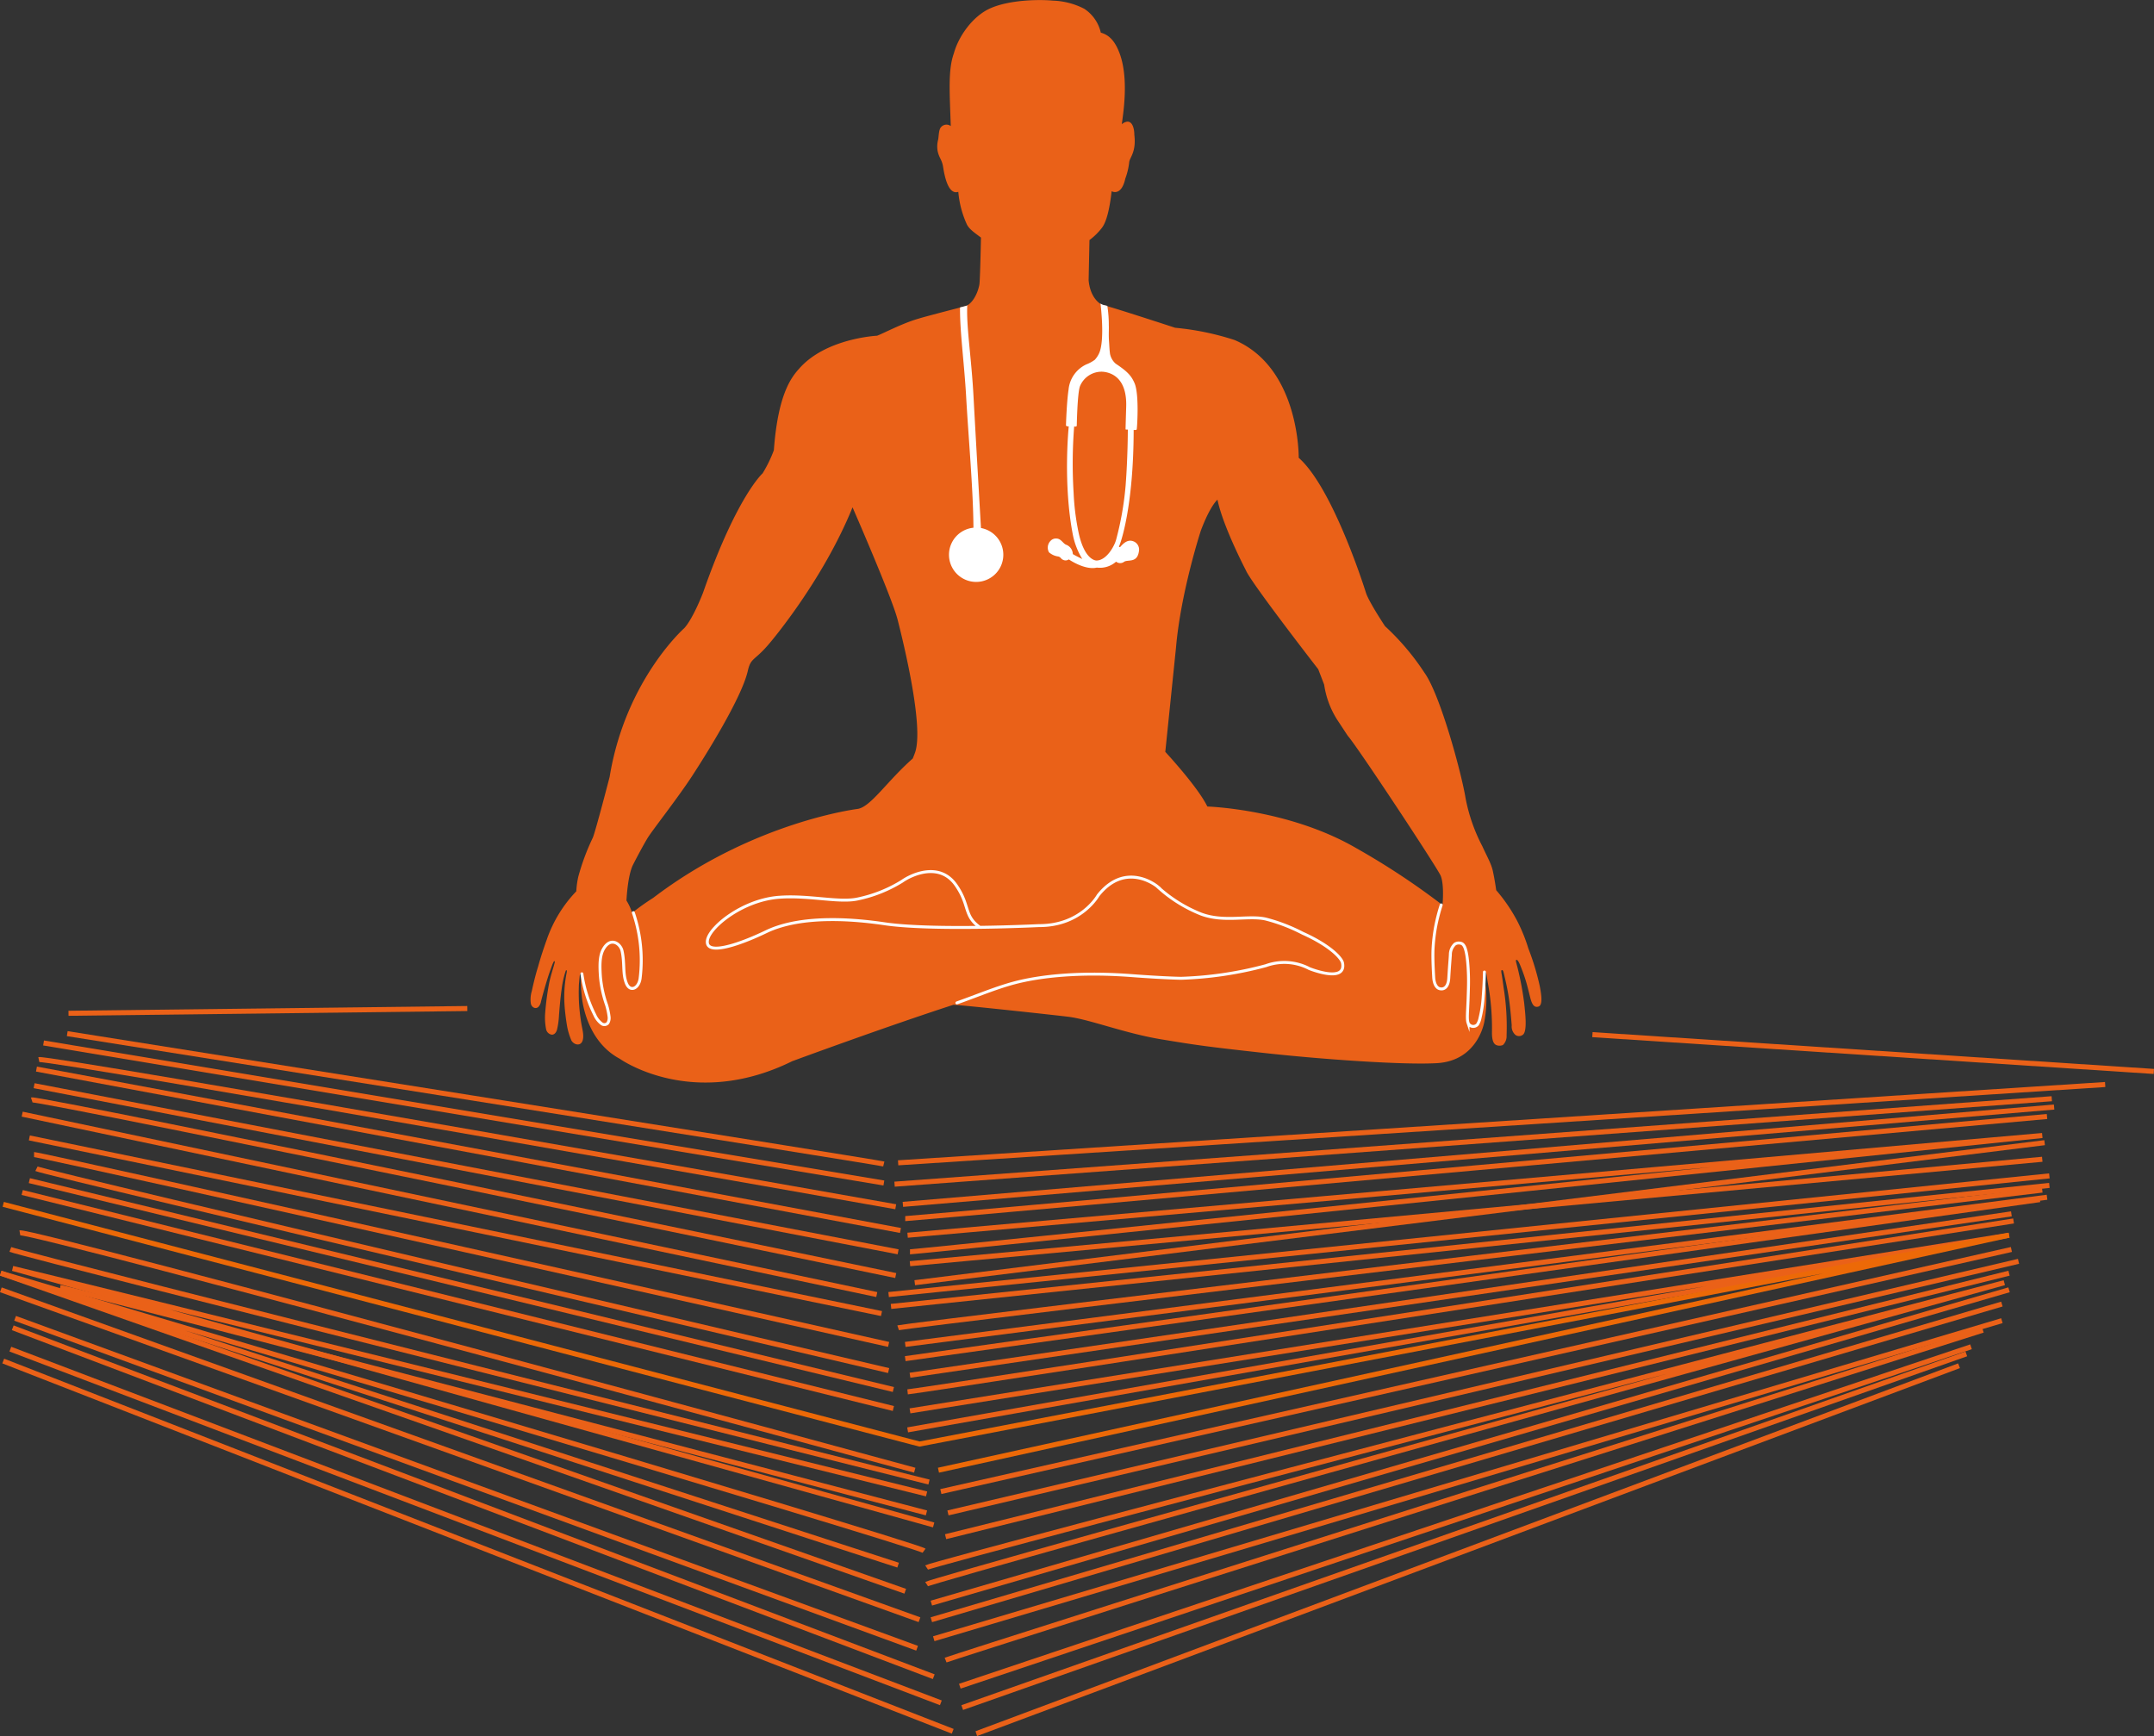 <svg id="Ebene_1" data-name="Ebene 1" xmlns="http://www.w3.org/2000/svg" viewBox="0 0 512.21 412.86"><rect x="0" y="0" width="512.21" height="412.86" fill="#333333" stroke="none"/><defs><style>.cls-1,.cls-2,.cls-4{fill:none;stroke-miterlimit:10;}.cls-1{stroke:#ea6118;}.cls-1,.cls-2{stroke-width:1.2px;}.cls-2{stroke:#ec6907;}.cls-3{fill:#ea6118;}.cls-4{stroke:#fdfdfd;stroke-linecap:round;stroke-width:0.7px;}.cls-5{fill:#fff;}</style></defs><title>BG_512 x 512 px</title><line class="cls-1" x1="212.72" y1="281.61" x2="487.9" y2="261.29"/><line class="cls-1" x1="500.6" y1="257.91" x2="213.57" y2="276.53"/><line class="cls-1" x1="488.46" y1="263.27" x2="214.7" y2="286.41"/><path class="cls-1" d="M380.1,381.23c1.69,0,271.51-24.28,271.51-24.28" transform="translate(-164.84 -91.43)"/><path class="cls-1" d="M381.23,389.13c1.69,0,269.25-27.66,269.25-27.66L380.66,385.18" transform="translate(-164.84 -91.43)"/><line class="cls-1" x1="485.64" y1="275.69" x2="216.39" y2="300.52"/><line class="cls-1" x1="217.52" y1="305.04" x2="486.2" y2="271.74"/><line class="cls-1" x1="487.33" y1="279.64" x2="211.31" y2="307.86"/><line class="cls-1" x1="211.88" y1="310.68" x2="487.33" y2="281.9"/><path class="cls-1" d="M378.41,407.19c1.69-.56,272.07-32.74,272.07-32.74" transform="translate(-164.84 -91.43)"/><line class="cls-1" x1="215.26" y1="323.1" x2="485.07" y2="285.28"/><line class="cls-1" x1="215.26" y1="319.72" x2="486.77" y2="284.72"/><line class="cls-1" x1="216.39" y1="327.05" x2="478.3" y2="288.67"/><path class="cls-1" d="M380.66,422.43c5.65-.56,263-40.64,263-40.64" transform="translate(-164.84 -91.43)"/><polyline class="cls-1" points="215.83 340.04 477.74 293.75 216.39 335.52"/><line class="cls-1" x1="223.73" y1="354.71" x2="478.3" y2="297.14"/><line class="cls-1" x1="225.42" y1="359.79" x2="479.99" y2="299.96"/><line class="cls-1" x1="224.86" y1="365.44" x2="477.74" y2="302.78"/><path class="cls-1" d="M385.18,468.15c1.69-1.13,256.27-71.68,256.27-71.68s-254.58,66.6-256.27,67.73" transform="translate(-164.84 -91.43)"/><line class="cls-1" x1="221.47" y1="381.24" x2="477.74" y2="306.73"/><line class="cls-1" x1="221.47" y1="385.19" x2="476.04" y2="310.12"/><line class="cls-1" x1="222.04" y1="389.71" x2="476.04" y2="314.07"/><path class="cls-1" d="M389.7,486.22c2.82-1.13,246.67-78.46,246.67-78.46" transform="translate(-164.84 -91.43)"/><line class="cls-1" x1="228.24" y1="401" x2="468.7" y2="320.28"/><line class="cls-1" x1="228.81" y1="406.08" x2="467.58" y2="321.97"/><path class="cls-1" d="M397,503.71c1.7-.56,233.69-87.49,233.69-87.49" transform="translate(-164.84 -91.43)"/><path class="cls-1" d="M375,368.24c-2.26-.56-194.17-31-194.17-31" transform="translate(-164.84 -91.43)"/><line class="cls-1" x1="10.36" y1="248.03" x2="210.18" y2="281.33"/><path class="cls-1" d="M174.07,343.41c2.83-.57,203.77,35,203.77,35" transform="translate(-164.84 -91.43)"/><line class="cls-1" x1="8.67" y1="254.24" x2="214.13" y2="292.62"/><line class="cls-1" x1="8.11" y1="258.19" x2="213.57" y2="297.7"/><path class="cls-1" d="M172.38,353c1.69-.56,205.46,41.77,205.46,41.77" transform="translate(-164.84 -91.43)"/><line class="cls-1" x1="5.28" y1="264.96" x2="208.49" y2="307.86"/><line class="cls-1" x1="6.98" y1="270.61" x2="209.62" y2="312.38"/><path class="cls-1" d="M172.94,366c1.7,0,203.21,45.15,203.21,45.15" transform="translate(-164.84 -91.43)"/><path class="cls-1" d="M173.51,369.37c2.26,1.13,202.64,48,202.64,48" transform="translate(-164.84 -91.43)"/><line class="cls-1" x1="6.98" y1="280.77" x2="212.44" y2="330.44"/><line class="cls-1" x1="5.28" y1="283.59" x2="212.44" y2="334.96"/><path class="cls-2" d="M165.61,377.84c2.25.56,217.88,57,217.88,57l259.08-49.67L388,441.06" transform="translate(-164.84 -91.43)"/><path class="cls-1" d="M169.56,384.61c3.38-.56,212.8,56.45,212.8,56.45" transform="translate(-164.84 -91.43)"/><path class="cls-1" d="M167.3,388.56c4.51,1.7,218.45,55.32,218.45,55.32" transform="translate(-164.84 -91.43)"/><path class="cls-1" d="M385.18,446.7s-214.49-53.06-217.32-53.62l219,61" transform="translate(-164.84 -91.43)"/><path class="cls-1" d="M179.15,397.6c3.95.56,206,53.62,206,53.62" transform="translate(-164.84 -91.43)"/><path class="cls-1" d="M378.41,463.64,165,394.21s217.32,64.35,219.58,66" transform="translate(-164.84 -91.43)"/><line class="cls-1" x1="215.26" y1="378.42" x2="0.2" y2="302.78"/><line class="cls-1" x1="218.65" y1="385.19" x2="0.2" y2="306.73"/><line class="cls-1" x1="218.08" y1="391.97" x2="3.59" y2="313.51"/><line class="cls-1" x1="222.04" y1="398.74" x2="3.03" y2="315.76"/><line class="cls-1" x1="223.73" y1="404.95" x2="2.46" y2="320.84"/><line class="cls-1" x1="226.55" y1="411.72" x2="0.77" y2="323.67"/><line class="cls-1" x1="16.29" y1="240.97" x2="111.12" y2="239.84"/><line class="cls-1" x1="512.17" y1="254.8" x2="378.67" y2="246.05"/><path class="cls-3" d="M531,326a60,60,0,0,0-2.72-9,39.53,39.53,0,0,0-2.65-6.55,38.8,38.8,0,0,0-5-7.32s-.31-2.32-.8-4.57c-.38-1.76-1.39-3.43-2.47-5.83a41.25,41.25,0,0,1-4-11.41c-.94-5.83-6-24.63-9.78-29.89a58.88,58.88,0,0,0-9.39-11.09s-3.76-5.64-4.52-7.9c0,0-7.7-24.81-16-32.14,0,0,.28-21.36-15.23-28a64.52,64.52,0,0,0-14.14-2.92s-15.71-5.14-16.89-5.32-3.37-2.06-3.7-6l.2-9.54a15.08,15.08,0,0,0,2.92-2.86c1.15-1.44,1.89-4.66,2.35-8.75,0,0,2.29,1.34,3.25-3a16.42,16.42,0,0,0,.94-4c.18-1.12,1.69-2.38,1.21-6.41,0-1.34-.39-3.21-1.69-3.14a2.43,2.43,0,0,0-1.29.62c.21-1.9,1.84-10.87-.62-17.12-.73-1.84-1.87-4-4.37-4.66a9.26,9.26,0,0,0-3.95-5.69,17.5,17.5,0,0,0-7.42-1.93c-3.28-.31-10.43-.22-15.05,1.89-4,1.84-7.38,6.47-8.53,10.66-1.4,3.9-1,9.15-.73,17.28a1.7,1.7,0,0,0-2.27.21c-.62.56-.57,2.23-.73,3a6.37,6.37,0,0,0-.12,2.76c.37,1.63.94,1.94,1.25,3.47.15.73.87,7.14,3.66,6.2a23.48,23.48,0,0,0,2.05,7.78c.61,1.17,1.9,2,3.34,3.1,0,0-.2,10.15-.38,11.16-.35,2-1.57,4.49-3.24,5.13,0,0-9.4,2.41-11.26,3-3.82,1.08-8.57,3.62-9.84,4.05,0,0-12.1.57-18.47,7.78-1.79,2-5.07,5.89-6.06,19.45a31.07,31.07,0,0,1-2.68,5.5s-6.16,5.47-14.17,28.41c0,0-2.32,6.06-4.44,8.39,0,0-14,12.36-17.76,35.38,0,0-3.35,12.94-4,14.46a54.28,54.28,0,0,0-3.45,9.26,20.69,20.69,0,0,0-.48,3.49,31.4,31.4,0,0,0-7,11.43s-1.29,3.54-2.11,6.58c0-.05-.75,2.35-1.46,5.68a6.91,6.91,0,0,0-.25,2.92c.12.93,1.08,1.51,1.78.91a2.42,2.42,0,0,0,.64-1.26c.33-1.39,1.36-5.08,2.19-7.4.24-.66.53-1.5.71-1.86s.19-.39.29-.38.16.12,0,.61c-.24,1-.91,2.85-1.31,4.94a65.41,65.41,0,0,0-.9,7.05,14.19,14.19,0,0,0,.23,3.52,1.62,1.62,0,0,0,1.4,1.36c.53,0,1-.45,1.2-1.18a18.42,18.42,0,0,0,.47-3.3c.15-2.08.37-4.52.67-6.61a22.24,22.24,0,0,1,.93-4.07c.14-.31.37-.25.23.43a29.29,29.29,0,0,0-.51,7.64c.08,1.36.32,3.3.55,4.69a15.21,15.21,0,0,0,1,3.56c.47,1.47,3.73,2.36,2.7-2.47a43.86,43.86,0,0,1-.82-10.75c.16-1.46.14-2.55.48-2.55s-.12,1.07,0,2.79c0,.53.06,1.52.19,2.56,0,0,.6,10.5,9.06,15,0,0,17.19,12.31,41,.56,0,0,21.92-8.09,38.32-13.41,2.56.11,25,2.54,27.56,2.88,5.15.71,13.33,3.93,21.88,5.34s10.64,1.71,24.27,3.22,33.27,2.91,41.26,2.44c9.85-.58,11.28-9.87,11.28-9.87a29.48,29.48,0,0,0,.37-8c-.13-1.3-.29-2.15-.39-3a2.1,2.1,0,0,1,0-.65c0-.13.11-.15.2-.16a.28.28,0,0,1,.23.17c.11.23.28,1.62.4,2.32a58.64,58.64,0,0,1,1,11.93c0,2,.44,2.66,1,2.95a2.08,2.08,0,0,0,1.6,0,2.87,2.87,0,0,0,.88-2.25,58,58,0,0,0-.67-11.15c-.1-.67-.3-2.24-.48-3.31-.12-.71-.2-1.12.07-1.12s.36.5.57,1.4c.3,1.26.77,3.33,1.06,5.33.37,2.54.55,5,.67,6.41a2.68,2.68,0,0,0,.91,2.31,1.46,1.46,0,0,0,1.65,0c1.24-.67.63-5.31.42-7.46a73.3,73.3,0,0,0-1.58-8.5c-.32-1.29-.54-1.83-.3-1.91s.56.37,1,1.48c.31.76.74,1.89,1.12,3.07s.74,2.63,1.15,4.29.9,2.61,2,2.26S531.33,327.78,531,326ZM368.86,283.79s-24.85,3-48.7,21.17a55.16,55.16,0,0,0-5,3.56,12.71,12.71,0,0,0-1.35-2.93s.25-5.88,1.56-8.51c.54-1.07,2.42-4.66,3.51-6.43s7.19-9.54,10.53-14.66,11.79-18.61,13.25-25c.75-3.29,1.55-2.26,5.17-6.58,0,0,12.59-14.69,19.74-32.33,0,0,9.35,21.38,10.71,26.69s6.34,25.56,4.14,31.67c-.21.59-.39,1-.52,1.36C375.77,277.21,372,283.19,368.86,283.79Zm139,22.88a175.89,175.89,0,0,0-20.49-13.53c-16.05-9.33-35.43-9.91-35.43-9.91-2.25-4.66-10-13-10-13l2.54-24.72c1.13-13.25,5.92-27.91,5.92-27.91,2.26-6,3.95-7.34,3.95-7.34,1.31,6.4,6.76,16.8,6.76,16.8,1.13,2.82,17.2,23.52,17.2,23.52l1.41,3.67a21.22,21.22,0,0,0,3.39,8.79c.06.07,2.17,3.31,2.25,3.4,2.26,2.54,21.47,31.65,22.09,33.3C508.32,302,507.86,306.67,507.86,306.67Z" transform="translate(-164.84 -91.43)"/><path class="cls-4" d="M397.73,311.87c-3.76-2.73-2.22-5.16-5.56-9.95-3.88-5.58-10.51-2.54-12.78-.94a32.6,32.6,0,0,1-10.52,4.22c-4.45,1-11.62-.92-18.75-.39-8.39.62-16.15,6.72-17,10-1,4.14,7.22,1.41,13.91-1.81,8.84-4.26,22.09-2.78,28.2-1.88,11.46,1.67,36.65.43,36.65.43,10.1.06,14.1-7.2,14.1-7.2,6.58-8.27,14-2.16,14-2.16a33.52,33.52,0,0,0,10.46,6.61c5.45,2.06,11.29.24,15.42,1.2a41.41,41.41,0,0,1,8.74,3.36c6.43,2.88,9.26,5.87,9.49,7.09.9,4.89-7.9,1.32-7.9,1.32a12.82,12.82,0,0,0-10.33-.69,88.21,88.21,0,0,1-20.16,3c-3-.05-8.16-.36-11.89-.65-13.47-1-22.06.43-26,1.31-5.07,1.13-9.59,3.12-15.42,5.19" transform="translate(-164.84 -91.43)"/><path class="cls-4" d="M315.44,308.47a35,35,0,0,1,1.62,15.62c-.33,2.44-2.42,3.4-3.3,1.1s-.35-4.73-1-7.63c-.37-1.71-2.73-3.44-4.44-.41-.93,1.64-.87,4-.71,6.43a27.23,27.23,0,0,0,1.48,6.87,16.62,16.62,0,0,1,.59,2.8,2.36,2.36,0,0,1-.3,1.47,1.08,1.08,0,0,1-1.46.17,5.22,5.22,0,0,1-1.64-2.09,31.7,31.7,0,0,1-3.07-9.79" transform="translate(-164.84 -91.43)"/><path class="cls-4" d="M507.55,306.63a44.21,44.21,0,0,0-1.32,5.14,41.45,41.45,0,0,0-.63,5.55c-.08,2.18.08,4.92.16,6.45s.6,2.52,1.36,2.76c1,.31,2.1-.25,2.23-2.48.23-3.82.33-4.52.38-5.63a3.41,3.41,0,0,1,1.08-2.47,1.66,1.66,0,0,1,1.12-.25c.77.1,1.73.24,2.05,6.42.13,2.53.06,4.14-.05,7.26-.11,2.78-.28,4.44,0,5.29a1.33,1.33,0,0,0,2.25.39,4.43,4.43,0,0,0,.6-1.54,28.67,28.67,0,0,0,.75-4.93c.17-2.15.27-4.27.3-6" transform="translate(-164.84 -91.43)"/><path class="cls-5" d="M398.11,217s-1.17-20.1-1.77-31.23c-.5-9.4-1.73-16.54-1.49-21.73a1.46,1.46,0,0,1-.28.13l-.54.14-.9.23c-.06,5.74,1,13.13,1.46,21.3.53,9.45,1.68,22.1,1.73,31.09h0a6.46,6.46,0,1,0,1.79.07Z" transform="translate(-164.84 -91.43)"/><path class="cls-5" d="M434.5,220.22c-.78-.33-1.79-.45-3.19,1.19-.2.24-.33.08-.4,0h0c.38-.64,3.48-9.32,3.51-27.74,0,0,.66.08.73-.13s.64-8.19-.5-10.94c-.79-1.89-1.86-2.92-4.51-4.69a4.15,4.15,0,0,1-1.34-2.32c-.15-1.1-.16-1.88-.24-3-.12-1.65,0-2.83-.05-3.79a29.17,29.17,0,0,0-.35-4.62,6.37,6.37,0,0,0-.67-.17,2.48,2.48,0,0,1-.84-.32l-.12-.08s1.13,8.74-.35,11.88a5.92,5.92,0,0,1-1,1.5,8.55,8.55,0,0,1-2,1.09,7.38,7.38,0,0,0-4.24,6c-.46,3-.62,8.57-.62,8.57.17.19.66.19.66.19s-1.41,13.58,1,25.87a17.74,17.74,0,0,0,2.22,5.66s-1.81-.87-2.25-1.18a2.45,2.45,0,0,0-1.65-2.24c-.72-.35-1.15-1.38-2.18-1.45a1.73,1.73,0,0,0-1.48.57,2.29,2.29,0,0,0-.36,2.7,4.13,4.13,0,0,0,2.21,1c.47.11.65.45.87.64a2.1,2.1,0,0,0,.5.24,1.33,1.33,0,0,0,1.14-.19c.11.08,3.83,2.62,6.66,1.95a5.8,5.8,0,0,0,4.58-1.41,1.56,1.56,0,0,0,1.95,0c1-.56,3.22.42,3.52-2.77A2.11,2.11,0,0,0,434.5,220.22Zm-4.26-.42c-.4,1.48-2.23,4.86-4.63,4.93,0,0-2.95.17-4.38-7.1a58.45,58.45,0,0,1-1.09-9,113.23,113.23,0,0,1,.13-15.78s.59.14.62-.19c0,0,.14-7.72.76-9.38a5.56,5.56,0,0,1,5.4-3.45c1.77.15,5.84,1.18,5.59,8.4,0,0-.13,4.24-.15,5.28,0,.11.54.07.54.07s0,6.59-.53,13.38A73.19,73.19,0,0,1,430.24,219.8Z" transform="translate(-164.84 -91.43)"/></svg>